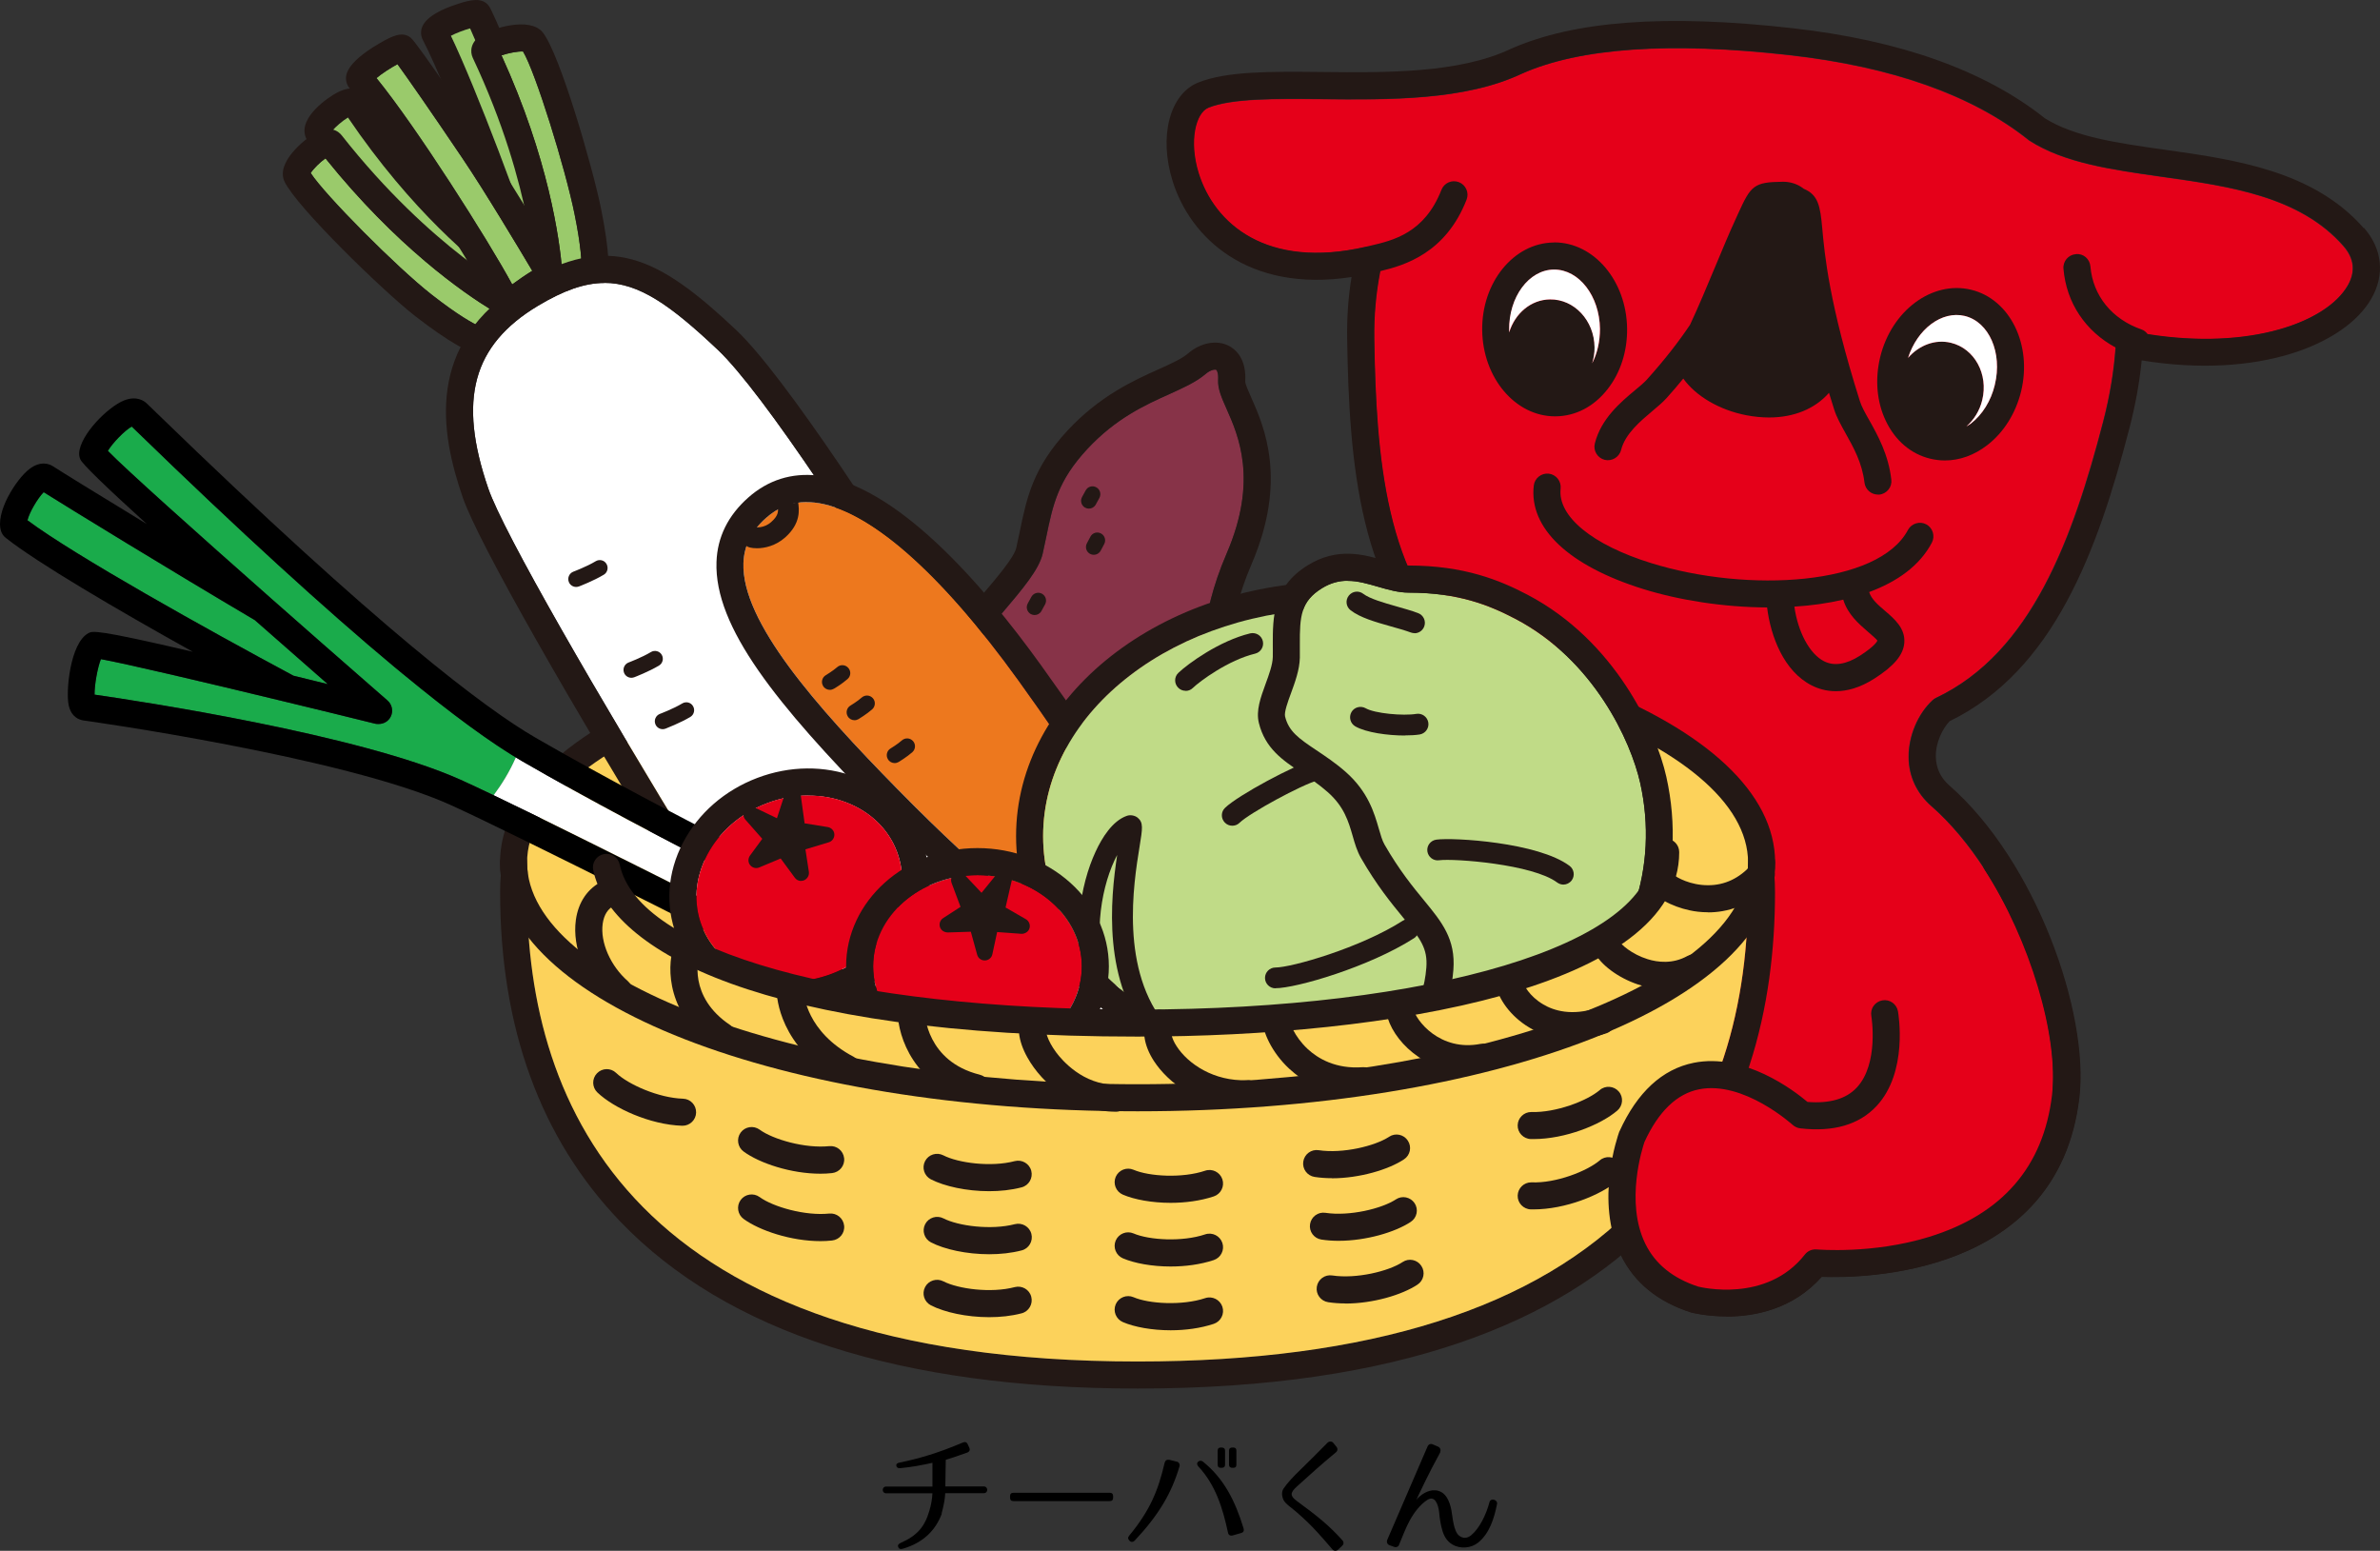 <?xml version="1.0" encoding="UTF-8"?>
<svg id="_レイヤー_2" data-name="レイヤー 2" xmlns="http://www.w3.org/2000/svg" viewBox="0 0 228.8 149.07">
  <rect x="0" y="0" width="228.8" height="149.07" fill="#333333" stroke="none"/>
  <defs>
    <style>
      .cls-1 {
        fill: #1aab4b;
      }

      .cls-2 {
        fill: #fff;
      }

      .cls-3 {
        fill: #ed781e;
      }

      .cls-4 {
        fill: #c0db87;
      }

      .cls-5 {
        fill: #9aca6b;
      }

      .cls-6 {
        fill: #e50019;
      }

      .cls-7 {
        fill: #873348;
      }

      .cls-8 {
        fill: none;
      }

      .cls-9 {
        fill: #231815;
      }

      .cls-10 {
        fill: #fcd25b;
      }
    </style>
  </defs>
  <g id="_レイヤー_2-2" data-name=" レイヤー 2">
    <g id="_レイヤー_2-2" data-name=" レイヤー 2-2">
      <g id="_レイヤー_1-2" data-name=" レイヤー 1-2">
        <g>
          <path class="cls-1" d="m2.64,50.01c.18-.75.98-2.12,1.56-2.7,2.45,1.54,11.98,7.39,20.3,12.3,2.14,1.88,4.46,3.92,7.01,6.15-1.16-.29-2.25-.55-3.3-.81-8.34-4.47-21-11.53-25.57-14.94Z"/>
          <path class="cls-6" d="m180.96,96.16c.71-.12,1.38.34,1.51,1.05.04.24,1,5.84-2.07,9.12-1.67,1.78-4.14,2.5-7.32,2.13-.27-.03-.53-.15-.73-.33-.05-.04-4.73-4.28-9.01-3.42-2.14.43-3.9,2.14-5.24,5.06-.18.52-1.88,5.77.08,9.78.95,1.95,2.66,3.33,5.08,4.12.2.05,6.57,1.63,10.26-3.08.27-.35.7-.53,1.14-.49.05,0,5.35.47,10.78-1.2,7.04-2.16,11.02-6.75,11.84-13.64.88-7.37-4.01-21.11-11.63-27.78-1.41-1.23-2.16-2.85-2.18-4.69-.02-2.02.88-4.17,2.3-5.48.1-.09.2-.16.32-.22,9.2-4.36,13.16-15.34,16.08-26.55.67-2.57,1.08-5.09,1.22-7.47.02-.38.21-.72.5-.95.3-.23.68-.32,1.05-.25,10.61,2.1,18.6-.7,20.74-4.41.77-1.33.63-2.61-.41-3.8-4.2-4.79-10.95-5.74-17.48-6.66-4.8-.68-9.34-1.32-12.69-3.46-.04-.02-.08-.05-.11-.08-5.37-4.29-13.1-7.03-22.97-8.15-11.49-1.3-20.15-.7-25.73,1.78-5.46,2.59-12.79,2.52-19.26,2.45-4.42-.04-8.59-.08-10.87.82-1.23.49-1.92,3.19-.95,6.29,1.51,4.86,6.53,9.27,16.06,7.09.44-.1.89.03,1.21.35s.45.77.35,1.21c-.53,2.34-.78,4.81-.73,7.35.18,11.06,1.03,23.37,8.87,29.5.04.03.07.06.1.09,1.28,1.24,2.68,4.67-1.16,8.83"/>
          <path class="cls-9" d="m149.42,23.31h-.07c-3.84.05-6.92,3.84-6.86,8.44.06,4.58,3.19,8.27,7,8.27h.07c1.92-.02,3.69-.95,4.99-2.62,1.24-1.58,1.9-3.65,1.87-5.83-.06-4.58-3.19-8.27-7-8.27h0Zm3.65,11.61c.15-.48.24-1,.23-1.54-.03-2.57-1.95-4.63-4.28-4.6-1.84.02-3.37,1.35-3.93,3.17v-.23c-.04-3.17,1.89-5.78,4.29-5.81h.04c2.39,0,4.36,2.54,4.4,5.7,0,1.2-.25,2.34-.75,3.31h0,0Z"/>
          <path class="cls-9" d="m189.49,27.85c-3.74-.9-7.65,2-8.74,6.48-.51,2.12-.33,4.29.53,6.1.9,1.91,2.42,3.21,4.28,3.66.46.11.94.17,1.41.17,1.41,0,2.82-.5,4.07-1.47,1.59-1.22,2.74-3.06,3.26-5.18,1.08-4.48-1.07-8.86-4.81-9.76Zm2.28,9.15c-.37,1.54-1.2,2.87-2.32,3.73-.13.1-.27.17-.41.26.71-.63,1.27-1.49,1.52-2.53.61-2.5-.74-4.96-3.01-5.51-1.53-.37-3.08.25-4.12,1.45.89-2.78,3.24-4.56,5.45-4.03,2.34.57,3.64,3.54,2.89,6.62h0Z"/>
          <path class="cls-9" d="m179.71,40.41c-.4-.71-.75-1.33-.91-1.85-2.97-9.4-3.39-14.1-3.62-16.62-.19-2.12-.38-3.21-1.77-3.79-.71-.57-1.51-.68-1.98-.68h-.04c-2.8.03-3.07.37-4.29,3.05l-.34.75c-.51,1.1-1.14,2.62-1.81,4.22-.81,1.94-1.68,4.03-2.48,5.73-1.08,1.61-2.44,3.37-4.18,5.3-.25.27-.66.62-1.11.99-1.38,1.15-3.26,2.73-3.86,5.11-.18.7.25,1.4.94,1.58.69.17,1.4-.25,1.58-.94.39-1.56,1.85-2.77,3.01-3.75.51-.43,1-.84,1.37-1.25.58-.64,1.1-1.26,1.6-1.87,1.2,1.67,3.44,3.02,6.09,3.53.74.14,1.47.21,2.16.21,2.38,0,4.41-.83,5.76-2.37.16.51.32,1.04.49,1.58.24.77.67,1.53,1.12,2.34.74,1.32,1.58,2.82,1.8,4.71.08.66.64,1.15,1.29,1.15h.15c.71-.08,1.23-.73,1.14-1.44-.28-2.41-1.29-4.23-2.11-5.69h0Z"/>
          <path class="cls-9" d="m185.18,50.4c-.63-.33-1.42-.09-1.76.54-2.82,5.33-15.36,6.08-24.68,3.19-5.68-1.76-9.01-4.51-8.71-7.16.08-.71-.43-1.36-1.14-1.44-.7-.08-1.36.43-1.44,1.14-.48,4.1,3.36,7.72,10.52,9.95,3.47,1.08,7.74,1.75,11.91,1.77.34,2.78,1.61,6.14,4.28,7.49.6.31,1.38.56,2.33.56,1.05,0,2.29-.31,3.7-1.21,1.91-1.22,2.79-2.28,2.88-3.45.1-1.38-.93-2.27-1.84-3.05-.68-.58-1.33-1.14-1.54-1.82,2.7-1,4.86-2.53,6.03-4.75.33-.63.09-1.42-.54-1.76h0Zm-5.65,10.29c.35.3.88.76.95.88,0,.02-.14.47-1.68,1.46-1.32.84-2.48,1.02-3.45.53-1.39-.71-2.5-2.8-2.85-5.25,1.63-.1,3.21-.32,4.7-.67.42,1.4,1.51,2.34,2.33,3.05Z"/>
          <path class="cls-9" d="m227.23,21.92c-4.83-5.51-12.4-6.58-19.07-7.52-4.49-.63-8.73-1.23-11.59-3.04-5.75-4.58-13.91-7.49-24.25-8.65-12.13-1.37-20.98-.72-27.11,2-4.95,2.34-11.96,2.28-18.15,2.21-4.88-.05-9.1-.09-11.86,1.01-2.75,1.1-3.82,5.17-2.47,9.48,1.67,5.36,7.16,10.76,17.2,9.22-.32,1.96-.46,3.98-.42,6.04.19,11.62,1.12,24.58,9.79,31.44.29.34,1.54,2.12-1.28,5.17-.49.53-.45,1.35.07,1.84s1.35.46,1.84-.07c3.84-4.16,2.44-7.59,1.16-8.83-.03-.03-.07-.06-.1-.09-7.84-6.14-8.69-18.45-8.87-29.5-.04-2.26.17-4.46.58-6.57,2.35-.56,6.28-1.73,8.29-6.87.26-.67-.07-1.42-.74-1.68s-1.42.07-1.68.74c-1.62,4.15-4.64,4.86-6.84,5.37l-.43.1h0c-9.54,2.19-14.55-2.23-16.06-7.09-.96-3.1-.27-5.8.95-6.29,2.28-.91,6.45-.87,10.87-.82,6.47.07,13.8.14,19.26-2.45,5.58-2.48,14.24-3.08,25.73-1.78,9.87,1.11,17.6,3.86,22.97,8.15.04.03.07.05.11.08,3.35,2.14,7.88,2.78,12.69,3.46,6.53.92,13.28,1.87,17.48,6.66,1.04,1.19,1.18,2.47.41,3.8-2.04,3.53-9.39,6.24-19.25,4.67-.15-.19-.34-.36-.58-.44-2.84-.98-4.68-3.24-4.92-6.06-.06-.71-.67-1.27-1.41-1.18-.71.06-1.25.69-1.18,1.41.28,3.29,2.13,6.01,5.02,7.57-.16,2.28-.55,4.68-1.19,7.13-2.91,11.22-6.88,22.2-16.08,26.55-.12.06-.23.13-.32.22-1.42,1.31-2.32,3.46-2.3,5.48.02,1.84.78,3.46,2.18,4.69,7.62,6.66,12.5,20.4,11.63,27.78-.82,6.89-4.8,11.48-11.84,13.64-5.44,1.67-10.73,1.21-10.78,1.2-.45-.03-.87.15-1.14.49-3.69,4.7-10.06,3.12-10.26,3.08-2.42-.79-4.13-2.17-5.08-4.12-1.96-4.01-.26-9.25-.08-9.78,1.34-2.92,3.11-4.62,5.24-5.06,4.28-.86,8.97,3.38,9.01,3.42.2.19.46.3.73.33,3.17.37,5.64-.35,7.32-2.13,3.08-3.27,2.12-8.88,2.07-9.12-.13-.71-.8-1.17-1.51-1.05-.71.12-1.18.8-1.05,1.51,0,.05.77,4.57-1.41,6.88-1.02,1.08-2.61,1.54-4.73,1.36-1.3-1.1-6.08-4.74-10.94-3.76-3.02.61-5.42,2.82-7.13,6.58,0,.03-.03.06-.04.09-.1.27-2.37,6.63.17,11.84,1.27,2.61,3.5,4.45,6.7,5.48.14.04,1.53.39,3.45.39,2.67,0,6.36-.68,9.14-3.82,3.89.15,22.7,0,24.75-17.17.97-8.17-4.17-22.75-12.5-30.04-.85-.74-1.28-1.67-1.3-2.77-.02-1.4.66-2.71,1.33-3.41,10.02-4.87,14.23-16.41,17.28-28.16.58-2.22.97-4.41,1.18-6.52,11.2,1.83,19.52-1.51,22.07-5.92,1.33-2.3,1.07-4.79-.7-6.82l-.03.02h0Z"/>
          <path class="cls-6" d="m144.16,71.72s31.26,4.21,37.24,9.53c5.99,5.32,9.53,22.39,7.32,26.16s-25.27,9.31-33.7,5.54c-8.42-3.77-37.91-19.07-10.86-41.24h0Z"/>
          <path class="cls-9" d="m109.36,133.47c-22.77,0-39.5-5.4-49.73-16.05-7.67-7.98-11.55-18.63-11.55-31.65,0-4.83,1.5-8.78,4.47-11.74,8.37-8.35,26.95-8.29,50.47-8.23,4.17.01,8.52.01,12.68,0,23.52-.06,42.1-.12,50.47,8.23,2.97,2.96,4.47,6.91,4.47,11.74,0,21.76-10.63,47.7-61.29,47.7h0Zm-12.24-65.08c-19.47,0-35.82.58-42.74,7.48-2.5,2.49-3.71,5.72-3.71,9.9,0,20.58,10.18,45.1,58.69,45.1,22.27,0,38.45-5.13,48.09-15.25,7.03-7.39,10.6-17.43,10.6-29.85,0-4.17-1.21-7.41-3.71-9.9-7.61-7.59-26.62-7.53-48.63-7.47-4.17.01-8.53.01-12.7,0-1.99,0-3.96-.01-5.89,0h0Z"/>
          <path class="cls-9" d="m109.36,106.82c-34.37,0-61.29-10.5-61.29-23.92s26.92-23.92,61.29-23.92,61.29,10.5,61.29,23.92-26.92,23.92-61.29,23.92Zm0-45.23c-31.81,0-58.69,9.76-58.69,21.32s26.88,21.32,58.69,21.32,58.69-9.76,58.69-21.32-26.88-21.32-58.69-21.32Z"/>
          <path class="cls-10" d="m97.12,68.39c-19.47,0-35.82.58-42.74,7.48-2.5,2.49-3.71,5.72-3.71,9.9,0,20.58,10.18,45.1,58.69,45.1,22.27,0,38.45-5.13,48.09-15.25,7.03-7.39,10.6-17.43,10.6-29.85,0-4.17-1.21-7.41-3.71-9.9-7.61-7.59-26.62-7.53-48.63-7.47-4.17.01-8.53.01-12.7,0-1.99,0-3.96-.01-5.89,0h0Z"/>
          <path class="cls-10" d="m109.36,61.59c-31.81,0-58.69,9.76-58.69,21.32s26.88,21.32,58.69,21.32,58.69-9.76,58.69-21.32-26.88-21.32-58.69-21.32Z"/>
          <path class="cls-7" d="m92.04,82.45c1.56.23,14.1,1.73,19.26-8.44,3.14-6.19,3.75-9.53,4.34-12.75.43-2.35.87-4.78,2.3-8.09,3.02-7.02,1.12-11.31-.02-13.88-.48-1.08-.85-1.93-.81-2.76.04-.65-.11-.95-.18-.99-.12-.06-.55,0-1.01.39-.91.78-2.1,1.31-3.48,1.94-2.3,1.03-5.16,2.32-7.92,5.3-2.82,3.04-3.29,5.32-3.94,8.47-.11.51-.22,1.04-.34,1.58-.35,1.53-1.94,3.4-3.95,5.77-2.57,3.03-5.78,6.79-6.25,9.99-.8,5.37.97,12.35,2.01,13.48h-.01Z"/>
          <path class="cls-9" d="m95.1,85.24c-2.23,0-3.71-.25-3.76-.26-3.04-.64-4.69-10.97-3.88-16.38.58-3.93,4.06-8.01,6.85-11.29,1.57-1.84,3.19-3.75,3.39-4.66.12-.53.23-1.04.33-1.54.68-3.29,1.28-6.14,4.58-9.71,3.12-3.36,6.38-4.83,8.76-5.9,1.2-.54,2.23-1,2.86-1.54h0c1.19-1.02,2.71-1.31,3.86-.74.66.33,1.75,1.21,1.62,3.46,0,.24.33.97.59,1.56,1.22,2.76,3.49,7.89.03,15.96-1.31,3.04-1.71,5.22-2.13,7.53-.6,3.25-1.27,6.94-4.58,13.46-4.42,8.7-13.41,10.04-18.51,10.04h-.01Zm-3.07-2.78c1.56.23,14.1,1.73,19.26-8.44,3.14-6.19,3.75-9.53,4.34-12.75.43-2.35.87-4.78,2.3-8.09,3.02-7.02,1.12-11.31-.02-13.88-.48-1.08-.85-1.93-.81-2.76.04-.65-.11-.95-.18-.99-.12-.06-.55,0-1.01.39-.91.78-2.1,1.31-3.48,1.94-2.3,1.03-5.16,2.32-7.92,5.3-2.82,3.04-3.29,5.32-3.94,8.47-.11.51-.22,1.04-.34,1.58-.35,1.53-1.94,3.4-3.95,5.77-2.57,3.03-5.78,6.79-6.25,9.99-.8,5.37.97,12.35,2.01,13.48h-.01Z"/>
          <path class="cls-9" d="m104.68,48.89c-.12,0-.24-.03-.36-.09-.36-.2-.5-.65-.3-1.02l.35-.64c.2-.37.65-.5,1.02-.3.36.2.5.65.3,1.02l-.35.64c-.14.25-.39.39-.66.39Z"/>
          <path class="cls-9" d="m105.15,53.33c-.12,0-.24-.03-.36-.09-.36-.2-.5-.65-.3-1.02l.34-.64c.2-.37.65-.5,1.02-.3.36.2.5.65.3,1.02l-.34.64c-.14.25-.39.39-.66.39Z"/>
          <path class="cls-9" d="m99.46,59.12c-.12,0-.24-.03-.36-.09-.36-.2-.5-.65-.3-1.02l.35-.64c.2-.36.65-.5,1.02-.3.36.2.5.65.3,1.02l-.35.64c-.14.25-.39.39-.66.39Z"/>
          <path class="cls-9" d="m50.92,28.56c-.21,0-.42-.05-.6-.15-.36-.19-.61-.54-.68-.94-.37-2.26-6.38-18.63-9.01-23.67-.1-.2-.15-.42-.15-.64,0-.42.06-1.68,3.58-2.8,1.18-.38,2.3-.64,2.93.2.46.61,3.01,6.87,4.67,11.12,1.9,4.87,4.69,13.56,4.72,13.65.11.35.07.73-.11,1.05-.19.32-.5.54-.86.62-1.62.34-3.92,1.43-3.94,1.44-.18.08-.37.13-.56.13h.01Zm-7.57-25.12c2.41,5.01,7.02,17.23,8.44,22.02.51-.21,1.1-.43,1.7-.63-.85-2.6-2.81-8.53-4.25-12.21-1.99-5.09-3.42-8.49-4.05-9.89-.57.16-1.34.45-1.84.71Z"/>
          <path class="cls-9" d="m47.56,31.49c-.08,0-.16,0-.24-.02-1.36-.25-3.53-1.73-6.44-4.4-2.94-2.69-10.57-11.41-11.5-13.9q-.41-1.11,0,0c-.71-1.9,2.23-3.86,3.05-4.28,1.7-.87,2.47-.07,2.73.32,7.68,11.54,15.57,16.49,15.65,16.54.34.21.56.56.61.95s-.08.78-.36,1.07c-.57.58-1.96,2.5-2.45,3.19-.25.35-.64.55-1.06.55v-.02h.01Zm-15.6-18.93c1.16,2.17,7.52,9.7,10.68,12.6,2.33,2.14,3.71,3.06,4.45,3.46.32-.44.73-.99,1.13-1.5-2.55-1.84-8.65-6.79-14.78-15.82-.51.31-1.19.88-1.48,1.26Z"/>
          <path class="cls-5" d="m43.35,3.44c2.41,5.01,7.02,17.23,8.44,22.02.51-.21,1.1-.43,1.7-.63-.85-2.6-2.81-8.53-4.25-12.21-1.99-5.09-3.42-8.49-4.05-9.89-.57.16-1.34.45-1.84.71Z"/>
          <path class="cls-5" d="m31.97,12.56c1.16,2.17,7.52,9.7,10.68,12.6,2.33,2.14,3.71,3.06,4.45,3.46.32-.44.73-.99,1.13-1.5-2.55-1.84-8.65-6.79-14.78-15.82-.51.31-1.19.88-1.48,1.26Z"/>
          <path class="cls-5" d="m29.87,16.63c1.33,2.07,8.27,9.07,11.64,11.7,2.51,1.96,3.96,2.77,4.72,3.1.3-.47.68-1.07,1.05-1.62-2.69-1.64-9.16-6.09-15.99-14.59-.5.35-1.16,1-1.42,1.41Z"/>
          <path class="cls-5" d="m48.21,5.32c4.53,9.93,5.59,17.69,5.84,20.76.63-.02,1.3-.02,1.86,0,.03-.88-.07-2.52-.67-5.47-.88-4.39-3.77-13.7-4.96-15.66-.47-.03-1.43.15-2.08.37h0Z"/>
          <path class="cls-5" d="m36.19,7.5c3.86,4.74,10.68,15.47,13.05,19.84.56-.41,1.25-.89,1.93-1.31-1.38-2.32-4.56-7.63-6.77-10.9-3.03-4.49-5.24-7.66-6.19-8.96-.63.34-1.51.9-2.02,1.34h0Z"/>
          <path class="cls-9" d="m46.82,34.26h-.13c-1.38-.14-3.65-1.45-6.77-3.87-3.14-2.45-11.44-10.53-12.57-12.94h0c-.86-1.83,1.94-4.04,2.74-4.53,1.63-1.01,2.48-.27,2.76.09,8.57,10.89,16.84,15.2,16.92,15.24.35.18.6.51.68.9s-.02.79-.27,1.09c-.52.63-1.8,2.68-2.25,3.41-.24.39-.66.62-1.11.62h0Zm-16.95-17.63c1.33,2.07,8.27,9.07,11.64,11.7,2.51,1.96,3.96,2.77,4.72,3.1.3-.47.68-1.07,1.05-1.62-2.69-1.64-9.16-6.09-15.99-14.59-.5.35-1.16,1-1.42,1.41Z"/>
          <path class="cls-9" d="m52.82,28.8c-.29,0-.57-.1-.8-.28-.31-.24-.49-.62-.5-1.01,0-.09-.16-9.41-6.07-21.95-.28-.6-.23-1.54.86-2.21.94-.59,4.62-1.8,5.87-.23,1.67,2.1,4.84,13.13,5.61,16.98.78,3.87.93,6.49.44,7.78-.2.53-.72.89-1.29.84-1.22-.07-3.22-.1-3.83.04-.1.02-.2.03-.29.03h0Zm-4.61-23.48c4.53,9.93,5.59,17.69,5.84,20.76.63-.02,1.3-.02,1.86,0,.03-.88-.07-2.52-.67-5.47-.88-4.39-3.77-13.7-4.96-15.66-.47-.03-1.43.15-2.08.37h0Z"/>
          <path class="cls-2" d="m58.11,27.2c-1.93,0-3.95.73-6.4,2.2-6.28,3.77-7.7,9.02-4.77,17.55,2.92,8.49,36.23,62.57,42.8,70.37,8.23,9.78,19.07,11.32,21.16,10.05h0c2.41-1.47,4.8-10.83.78-23.52-3.31-10.44-34.04-62.08-42.69-70.24-4.5-4.25-7.55-6.42-10.89-6.42h.01Z"/>
          <path class="cls-9" d="m48.79,30.62c-.11,0-.22-.01-.33-.04-.4-.1-.73-.39-.88-.77-.94-2.35-9.91-16.68-13.98-21.34-.15-.17-.25-.39-.3-.61-.09-.45-.31-1.66,3.19-3.7,1.22-.71,2.21-1.19,3.01-.52.64.54,5.99,8.46,7.06,10.04,2.92,4.34,7.49,12.11,7.54,12.19.19.32.23.7.12,1.05-.11.35-.36.64-.7.79-1.24.57-3.25,2.09-3.92,2.63-.23.19-.52.29-.82.29h.01Zm-12.6-23.12c3.86,4.74,10.68,15.47,13.05,19.84.56-.41,1.25-.89,1.93-1.31-1.38-2.32-4.56-7.63-6.77-10.9-3.03-4.49-5.24-7.66-6.19-8.96-.63.34-1.51.9-2.02,1.34h0Z"/>
          <path class="cls-9" d="m108.69,130.36c-5.29,0-14.1-3.23-20.94-11.36-6.89-8.18-40.18-62.24-43.27-71.2-2.09-6.08-3.76-14.83,5.89-20.63,8.14-4.89,12.88-2.55,20.41,4.56,9.02,8.51,39.87,60.26,43.38,71.34,4.4,13.88,1.72,24.32-1.91,26.53h0c-.81.49-2.04.76-3.56.76ZM58.11,27.2c-1.93,0-3.95.73-6.4,2.2-6.28,3.77-7.7,9.02-4.77,17.55,2.92,8.49,36.23,62.57,42.8,70.37,8.23,9.78,19.07,11.32,21.16,10.05h0c2.41-1.47,4.8-10.83.78-23.52-3.31-10.44-34.04-62.08-42.69-70.24-4.5-4.25-7.55-6.42-10.89-6.42h.01Z"/>
          <path class="cls-9" d="m55.39,56.42c-.31,0-.6-.19-.71-.49-.15-.39.05-.83.44-.98,0,0,1.3-.49,2.14-1,.36-.22.83-.11,1.04.25.22.36.1.83-.25,1.04-.96.58-2.33,1.11-2.39,1.13-.09.03-.18.05-.27.05Z"/>
          <path class="cls-9" d="m63.71,70.09c-.31,0-.6-.19-.71-.49-.15-.39.05-.83.44-.98,0,0,1.3-.49,2.14-1,.36-.22.83-.11,1.04.25.22.36.1.83-.25,1.04-.96.58-2.33,1.1-2.39,1.13-.09.03-.18.05-.27.05Z"/>
          <path class="cls-9" d="m60.7,65.15c-.31,0-.6-.19-.71-.49-.15-.39.05-.83.44-.98,0,0,1.3-.49,2.14-1,.36-.22.83-.1,1.04.25.22.36.1.83-.25,1.04-.96.58-2.33,1.11-2.39,1.13-.09.03-.18.05-.27.05Z"/>
          <path class="cls-3" d="m77.55,48.26c-1.47,0-2.75.5-3.91,1.53-1.4,1.24-2.11,2.66-2.17,4.33-.2,5.64,6.99,13.77,14.79,21.71,17.09,17.41,22.63,17.36,24.41,15.79,2.47-2.19-1.81-11-12.75-26.19h0c-7.54-10.47-14.5-16.55-19.6-17.12-.26-.03-.52-.04-.77-.04h0Z"/>
          <path class="cls-9" d="m108.79,94.87c-5.07,0-12.99-5.62-24.38-17.23-9.75-9.94-15.75-17.35-15.53-23.62.08-2.39,1.11-4.47,3.05-6.19,1.91-1.69,4.16-2.4,6.69-2.12,7.49.84,15.78,10.35,21.42,18.18,12.85,17.84,16.31,26.16,12.36,29.66-.99.87-2.18,1.31-3.6,1.31h-.01Zm-31.24-46.61c-1.47,0-2.75.5-3.91,1.53-1.4,1.24-2.11,2.66-2.17,4.33-.2,5.64,6.99,13.77,14.79,21.71,17.09,17.41,22.63,17.36,24.41,15.79,2.47-2.19-1.81-11-12.75-26.19h0c-7.54-10.47-14.5-16.55-19.6-17.12-.26-.03-.52-.04-.77-.04h0Z"/>
          <path class="cls-9" d="m72.77,52.7c-.27,0-.5-.03-.67-.07-.54-.12-.87-.66-.75-1.2s.65-.87,1.19-.75c.06,0,.87.15,1.61-.51.73-.65.68-1.07.61-1.55l.98-.19.99-.14c.1.69.28,2.02-1.26,3.38-.91.8-1.95,1.03-2.7,1.03Z"/>
          <path class="cls-9" d="m79.78,66.31c-.26,0-.51-.13-.65-.37-.22-.36-.1-.83.26-1.04,0,0,.68-.41,1.09-.77.31-.28.79-.25,1.07.07s.25.79-.07,1.07c-.52.46-1.28.92-1.31.93-.12.07-.26.11-.39.11Z"/>
          <path class="cls-9" d="m82.15,69.23c-.26,0-.51-.13-.65-.37-.22-.36-.1-.83.26-1.04,0,0,.68-.41,1.08-.77.32-.28.79-.25,1.07.06s.25.79-.06,1.07c-.52.46-1.28.92-1.31.94-.12.07-.26.11-.39.11Z"/>
          <path class="cls-9" d="m86.01,73.35c-.26,0-.51-.13-.65-.37-.22-.36-.1-.83.26-1.04,0,0,.68-.41,1.08-.77.32-.28.79-.25,1.07.06s.25.79-.06,1.07c-.52.46-1.28.92-1.31.94-.12.07-.26.11-.39.11Z"/>
          <path class="cls-9" d="m128.83,104.83c-17.18,0-31.15-10.98-31.15-24.47s13.97-24.47,31.15-24.47,31.15,10.98,31.15,24.47-13.97,24.47-31.15,24.47Zm0-46.33c-15.74,0-28.55,9.81-28.55,21.87s12.81,21.87,28.55,21.87,28.55-9.81,28.55-21.87-12.81-21.87-28.55-21.87Z"/>
          <path class="cls-4" d="m128.83,58.5c-15.74,0-28.55,9.81-28.55,21.87s12.81,21.87,28.55,21.87,28.55-9.81,28.55-21.87-12.81-21.87-28.55-21.87Z"/>
          <path class="cls-4" d="m129.54,55.82c-.8,0-1.6.19-2.45.71-2.06,1.27-2.15,2.72-2.14,5.39v1.3c-.03,1.17-.47,2.36-.85,3.4-.3.81-.67,1.83-.57,2.24.35,1.42,1.28,2.09,3.02,3.25.85.57,1.82,1.21,2.81,2.08,2.16,1.91,2.75,3.96,3.18,5.45.18.62.33,1.15.55,1.53,1.41,2.46,2.74,4.08,3.81,5.38,1.7,2.07,3.04,3.7,2.81,6.67-.29,3.79-2.04,6.72-3.26,8.54,3.11-.44,9.22-2.14,14.11-5.7,6.15-4.49,8.94-12.67,7.11-20.83-.9-3.98-4.43-11.79-12.01-15.76-2.49-1.3-5.45-2.51-10.23-2.51-1.01,0-2.01-.29-2.97-.57-.98-.28-1.92-.56-2.89-.56h-.03Z"/>
          <path class="cls-9" d="m135.01,104.46c-.46,0-.84-.04-1.1-.11h0c-.46-.13-.81-.45-.96-.88-.29-.81.15-1.44.88-2.49,1.05-1.52,3.01-4.34,3.29-7.96.14-1.85-.54-2.76-2.23-4.82-1.13-1.38-2.54-3.09-4.06-5.74-.37-.65-.58-1.36-.79-2.1-.4-1.38-.81-2.82-2.4-4.22-.85-.75-1.7-1.32-2.52-1.86-1.79-1.19-3.49-2.32-4.1-4.79-.29-1.19.17-2.44.65-3.76.33-.9.67-1.83.69-2.57.01-.41,0-.82,0-1.22,0-2.58-.02-5.52,3.37-7.61,2.85-1.76,5.39-1.03,7.43-.44.83.24,1.61.47,2.25.47,5.36,0,8.79,1.42,11.44,2.81,8.42,4.42,12.35,13.07,13.34,17.49,2.06,9.18-1.12,18.41-8.11,23.5-6.07,4.43-13.8,6.3-17.07,6.3h0Zm-5.46-48.63c-.8,0-1.6.19-2.45.71-2.06,1.27-2.15,2.72-2.14,5.39v1.3c-.03,1.17-.47,2.36-.85,3.4-.3.81-.67,1.83-.57,2.24.35,1.42,1.28,2.09,3.02,3.25.85.57,1.82,1.21,2.81,2.08,2.16,1.91,2.75,3.96,3.18,5.45.18.62.33,1.15.55,1.53,1.41,2.46,2.74,4.08,3.81,5.38,1.7,2.07,3.04,3.7,2.81,6.67-.29,3.79-2.04,6.72-3.26,8.54,3.11-.44,9.22-2.14,14.11-5.7,6.15-4.49,8.94-12.67,7.11-20.83-.9-3.98-4.43-11.79-12.01-15.76-2.49-1.3-5.45-2.51-10.23-2.51-1.01,0-2.01-.29-2.97-.57-.98-.28-1.92-.56-2.89-.56h-.03Z"/>
          <path class="cls-9" d="m150.3,85.03c-.21,0-.42-.07-.6-.2-2.34-1.76-9.9-2.33-11.35-2.14-.55.08-1.05-.31-1.13-.85-.08-.55.31-1.05.85-1.13,1.65-.23,9.81.26,12.82,2.52.44.33.53.96.2,1.4-.2.26-.5.4-.8.4h.01Z"/>
          <path class="cls-9" d="m135.98,60.86c-.11,0-.23-.02-.34-.06-.58-.21-1.27-.41-1.93-.59-1.52-.43-2.95-.84-3.87-1.55-.44-.34-.52-.96-.18-1.4.34-.44.96-.52,1.4-.18.62.47,1.93.85,3.2,1.21.7.2,1.42.4,2.06.64.52.19.79.76.6,1.28-.15.41-.53.66-.94.66h0Z"/>
          <path class="cls-9" d="m135.05,70.7c-1.62,0-3.71-.28-4.76-.88-.48-.28-.64-.89-.37-1.37s.89-.64,1.37-.37c.87.5,3.6.75,4.87.54.54-.09,1.06.28,1.15.83.09.54-.28,1.06-.83,1.15-.38.06-.88.09-1.43.09h0Z"/>
          <path class="cls-9" d="m111.43,100.32c-.28,0-.56-.12-.76-.35-4.73-5.52-3.92-13.52-3.27-17.79-.09.16-.17.34-.26.52-1.4,3.02-2.12,7.92-.54,12.05.2.52-.06,1.09-.58,1.29-.51.2-1.09-.06-1.29-.58-1.9-5-.87-10.46.6-13.61.6-1.3,1.61-2.95,3-3.43.33-.12.77-.04,1.04.18.56.47.47,1,.18,2.79-.58,3.57-1.92,11.94,2.64,17.27.36.42.31,1.05-.11,1.41-.19.16-.42.24-.65.24h0Z"/>
          <path class="cls-9" d="m122.61,95c-.55,0-1-.45-1-1s.45-1,1-1c1.56,0,8.2-1.9,12.25-4.5.46-.3,1.08-.16,1.38.3.3.46.16,1.08-.3,1.38-4.34,2.78-11.34,4.81-13.33,4.81h0Z"/>
          <path class="cls-9" d="m118.46,79.37c-.26,0-.52-.1-.72-.31-.38-.4-.37-1.03.03-1.41,1.29-1.24,6.67-4.1,8.38-4.57.52-.15,1.08.17,1.23.7s-.17,1.08-.7,1.23c-1.55.42-6.54,3.13-7.52,4.08-.19.19-.44.28-.69.28h-.01Z"/>
          <path class="cls-9" d="m113.97,66.4c-.26,0-.52-.1-.72-.31-.38-.4-.37-1.03.03-1.41.93-.89,3.96-3.09,6.91-3.8.54-.12,1.08.2,1.21.74s-.2,1.08-.74,1.21c-2.58.62-5.33,2.66-5.99,3.3-.19.19-.44.28-.69.28h-.01Z"/>
          <g>
            <path class="cls-1" d="m38.75,64.8c-.22-.2-.74-.61-.81-.67-6.68-5.56-15.01-13.17-24.74-22.61-.21-.2-.39-.38-.54-.52-.68.39-1.85,1.58-2.29,2.34,1.72,1.77,8.56,7.89,15.7,14.19,3.26,2.88,6.59,5.8,9.53,8.36.56.49,1.12.97,1.65,1.44.45.39.58,1.05.3,1.58-.23.45-.7.7-1.18.68-.09,0-.19,0-.28-.02-2.62-.65-5.68-1.4-8.8-2.15-7.54-1.82-15.34-3.66-17.59-4.06-.32.79-.63,2.48-.61,3.41,4.29.62,25.46,3.82,35.18,8.18.8.36,1.88.87,3.19,1.49.76-1.01,1.54-2.26,2.14-3.64-2.82-1.71-6.46-4.4-10.84-8.01h0Z"/>
            <path class="cls-2" d="m115.65,110.63c1.32.62,1.97.02,2.27-.59.37-.73.41-2.02-.66-2.59-5.28-2.83-13.1-6.68-22.16-11.13-15.14-7.44-32.3-15.87-44.88-23.14-.2-.12-.42-.25-.63-.38-.6,1.38-1.38,2.63-2.14,3.64,8.72,4.18,27.64,13.76,43.24,21.66,11.94,6.05,22.26,11.27,24.95,12.53h.01Z"/>
          </g>
          <g>
            <path class="cls-8" d="m24.5,59.62c-8.32-4.9-17.86-10.76-20.3-12.3-.58.58-1.38,1.95-1.56,2.7,4.57,3.41,17.23,10.47,25.57,14.94,1.05.25,2.14.52,3.3.81-2.54-2.22-4.87-4.26-7.01-6.15Z"/>
            <path d="m118.49,105.16c-5.32-2.85-13.16-6.71-22.24-11.17-15.1-7.42-32.22-15.84-44.73-23.06-4.82-2.78-15.06-10.47-36.5-31.27-.45-.43-.76-.74-.91-.88-.26-.25-.98-.76-2.18-.29-1.55.61-4.22,3.29-4.32,5.06-.01.21.03.41.11.6.2.46,2.34,2.54,6.39,6.22-4.69-2.85-8.36-5.12-9-5.54-.32-.21-1.17-.6-2.29.26-1.28.98-3.31,4.19-2.71,5.99.08.24.23.45.43.61,3.05,2.42,10.68,6.89,17.99,10.96-9.31-2.18-9.63-2-10.03-1.79-1.77.95-2.18,5.63-1.9,6.91.25,1.19,1.06,1.43,1.41,1.48.25.03,24.93,3.48,35.2,8.08,6.12,2.75,28.41,14.03,46.32,23.1,11.96,6.06,22.3,11.29,25.02,12.56.76.36,1.47.51,2.13.51,1.66,0,2.93-1,3.57-2.29.99-1.98.61-4.78-1.75-6.05h-.01ZM2.64,50.01c.18-.75.98-2.12,1.56-2.7,2.45,1.54,11.98,7.39,20.3,12.3,2.14,1.88,4.46,3.92,7.01,6.15-1.16-.29-2.25-.55-3.3-.81-8.34-4.47-21-11.53-25.57-14.94Zm115.28,60.03c-.31.61-.95,1.21-2.27.59-2.69-1.26-13-6.48-24.95-12.53-17.93-9.08-40.25-20.38-46.43-23.15-9.72-4.36-30.88-7.56-35.18-8.18-.01-.93.29-2.61.61-3.41,2.25.4,10.05,2.23,17.59,4.06,3.11.75,6.18,1.5,8.8,2.15.09.02.19.02.28.02.49.01.95-.24,1.18-.68.28-.53.15-1.19-.3-1.58-.53-.46-1.08-.94-1.65-1.44-2.94-2.56-6.26-5.48-9.53-8.36-7.14-6.3-13.98-12.42-15.7-14.19.45-.76,1.61-1.95,2.29-2.34.15.14.33.32.54.52,9.73,9.44,18.05,17.04,24.74,22.61.28.23.54.44.81.67,4.7,3.88,8.57,6.71,11.46,8.38,12.58,7.26,29.74,15.7,44.88,23.14,9.06,4.45,16.88,8.3,22.16,11.13,1.06.57,1.02,1.86.66,2.59h0Z"/>
          </g>
          <path class="cls-9" d="m75.98,96.95c-4.85,0-9.28-2.65-10.95-7.05-1.09-2.87-.87-6.03.63-8.9,1.47-2.82,4-5.03,7.13-6.22s6.49-1.22,9.46-.09c3.03,1.15,5.3,3.36,6.39,6.23s.87,6.03-.63,8.9c-1.47,2.82-4,5.03-7.13,6.22-1.62.62-3.29.91-4.9.91Zm1.73-20.48c-1.33,0-2.69.25-3.99.75-2.53.96-4.57,2.74-5.75,4.99-1.15,2.21-1.33,4.61-.51,6.77,1.72,4.52,7.33,6.6,12.5,4.63,2.53-.96,4.57-2.74,5.75-4.99,1.15-2.21,1.33-4.61.51-6.77-.82-2.16-2.56-3.84-4.88-4.72-1.15-.44-2.37-.65-3.62-.65h-.01Z"/>
          <path class="cls-6" d="m77.71,76.46c-1.33,0-2.69.25-3.99.75-2.53.96-4.57,2.74-5.75,4.99-1.15,2.21-1.33,4.61-.51,6.77,1.72,4.52,7.33,6.6,12.5,4.63,2.53-.96,4.57-2.74,5.75-4.99,1.15-2.21,1.33-4.61.51-6.77-.82-2.16-2.56-3.84-4.88-4.72-1.15-.44-2.37-.65-3.62-.65h-.01Z"/>
          <ellipse class="cls-6" cx="93.97" cy="92.89" rx="10.03" ry="8.77"/>
          <path class="cls-9" d="m77.01,84.68c-.23,0-.46-.11-.6-.31l-1.36-1.85-2.06.86c-.31.13-.67.04-.88-.23-.21-.26-.21-.63-.01-.91l1.18-1.61-1.62-1.84c-.24-.27-.25-.67-.03-.95s.6-.38.92-.22l2.14,1.03.81-2.48c.11-.33.44-.54.78-.51.35.03.63.3.68.64l.39,2.84,2.23.36c.34.06.61.34.63.69.02.35-.2.67-.53.77l-2.25.68.33,2.16c.05.34-.14.67-.45.81-.09.04-.19.06-.29.06h-.01Z"/>
          <path class="cls-9" d="m93.97,104.26c-6.96,0-12.63-5.1-12.63-11.37s5.67-11.37,12.63-11.37,12.63,5.1,12.63,11.37-5.67,11.37-12.63,11.37Zm0-20.14c-5.53,0-10.03,3.94-10.03,8.77s4.5,8.77,10.03,8.77,10.03-3.94,10.03-8.77-4.5-8.77-10.03-8.77Z"/>
          <path class="cls-9" d="m94.66,92.32c-.34,0-.63-.22-.72-.55l-.61-2.21-2.23.07c-.36-.02-.64-.21-.74-.53s.03-.67.31-.85l1.67-1.08-.86-2.3c-.12-.33,0-.71.31-.9s.7-.14.94.12l1.63,1.73,1.64-2.02c.22-.27.6-.36.91-.2.31.15.48.5.4.84l-.64,2.79,1.96,1.13c.3.18.44.54.34.87s-.43.54-.77.53l-2.34-.17-.46,2.14c-.07.34-.37.58-.71.59h-.03Z"/>
          <path class="cls-10" d="m58.58,83.42c.67,9.31,22.62,14.92,50.78,14.92s50.77-5.82,50.77-16.43c0,0,5.03-.32,5.26,2.57s1.68,30.15-19.95,39.02c-22.17,9.09-67.17,12.64-84.02-9.98-16.85-22.61-2.83-30.09-2.83-30.09h-.01Z"/>
          <path class="cls-9" d="m109.36,99.64c-36.11,0-50.71-8.26-52.33-16-.15-.7.3-1.39,1.01-1.54.71-.14,1.39.3,1.54,1.01,1.75,8.33,21.75,13.93,49.78,13.93s49.47-6.22,49.47-15.13c0-.72.58-1.3,1.3-1.3s1.3.58,1.3,1.3c0,13.09-28.05,17.73-52.07,17.73Z"/>
          <path class="cls-9" d="m69.5,100.94c-.25,0-.5-.07-.72-.22-4.66-3.11-4.68-7.67-4.04-9.65.22-.68.95-1.06,1.64-.84.68.22,1.05.95.84,1.63-.05.17-1.14,3.93,3,6.69.6.4.76,1.21.36,1.8-.25.38-.66.58-1.08.58h0Z"/>
          <path class="cls-9" d="m81.47,104.04c-.2,0-.41-.05-.61-.15-5.99-3.16-6.18-8.23-6.18-8.44-.02-.72.55-1.31,1.27-1.33.69.02,1.31.55,1.33,1.26,0,.17.22,3.8,4.8,6.21.63.33.88,1.12.54,1.76-.23.44-.68.69-1.15.69Z"/>
          <path class="cls-9" d="m93.87,105.87c-.1,0-.21-.01-.32-.04-5.67-1.42-7.22-6.18-7.25-8.5,0-.72.57-1.31,1.28-1.32h.02c.71,0,1.29.57,1.3,1.28,0,.19.17,4.73,5.28,6.01.7.17,1.12.88.95,1.58-.15.59-.68.99-1.26.99Z"/>
          <path class="cls-9" d="m59.51,96.58c-.3,0-.61-.11-.86-.32-2.37-2.07-3.66-5.15-3.29-7.83.24-1.74,1.16-3.07,2.6-3.75.65-.31,1.42-.03,1.73.62s.03,1.42-.61,1.73c-.64.3-1.02.9-1.14,1.76-.25,1.79.75,4.06,2.42,5.52.54.47.6,1.29.12,1.83-.26.29-.62.44-.98.44,0,0,0,0,.01,0Z"/>
          <path class="cls-9" d="m141.13,103.06c-4.2,0-7.32-3.07-7.85-5.69-.14-.7.32-1.39,1.02-1.53.71-.15,1.39.32,1.53,1.02.25,1.26,2.64,4.24,6.5,3.48.71-.13,1.39.32,1.52,1.03.14.71-.32,1.39-1.03,1.52-.58.11-1.15.17-1.7.17h0Z"/>
          <path class="cls-9" d="m151.16,99.89c-1.79,0-3.17-.54-4.14-1.12-1.89-1.12-2.97-2.84-3.18-3.96-.13-.71.34-1.38,1.05-1.51.71-.12,1.38.34,1.51,1.05.06.31.62,1.41,1.95,2.19,1.02.61,2.76,1.15,5.24.33.69-.23,1.42.14,1.64.82.23.68-.14,1.42-.82,1.64-1.19.4-2.28.56-3.24.56h0Z"/>
          <path class="cls-9" d="m160.05,95.06c-.99,0-1.89-.2-2.61-.44-1.89-.63-3.63-1.94-4.15-3.1-.29-.66,0-1.42.66-1.72.66-.29,1.42,0,1.71.66.15.3,1.19,1.26,2.74,1.74.96.3,2.4.48,3.82-.31.63-.35,1.42-.12,1.77.5.35.63.12,1.42-.5,1.77-1.19.66-2.37.89-3.44.89h0Z"/>
          <path class="cls-9" d="m78.87,112.82c-2.81,0-5.84-1-7.38-2.13-.58-.42-.71-1.24-.29-1.82s1.24-.71,1.82-.29c1.3.95,4.38,1.83,6.7,1.59.72-.07,1.35.44,1.43,1.16.08.71-.44,1.35-1.16,1.43-.37.04-.74.06-1.12.06Z"/>
          <path class="cls-9" d="m65.62,108.21h-.04c-3.11-.1-6.58-1.7-8.15-3.2-.52-.5-.54-1.32-.04-1.84s1.32-.54,1.84-.04c1.16,1.11,4.09,2.41,6.43,2.48.72.02,1.28.62,1.26,1.34-.02.7-.6,1.26-1.3,1.26Z"/>
          <path class="cls-9" d="m78.87,119.3c-2.81,0-5.84-1.01-7.38-2.13-.58-.42-.71-1.24-.29-1.82s1.24-.71,1.82-.29c1.3.95,4.38,1.83,6.7,1.59.71-.07,1.35.44,1.43,1.16s-.44,1.35-1.16,1.43c-.37.04-.74.06-1.12.06Z"/>
          <path class="cls-9" d="m147.42,109.49h-.25c-.72-.02-1.29-.62-1.27-1.33.02-.71.6-1.27,1.3-1.27h.03c2.33.07,5.33-1.06,6.56-2.11.54-.47,1.37-.4,1.83.14.47.54.4,1.37-.14,1.83-1.6,1.37-5.01,2.74-8.06,2.74Z"/>
          <path class="cls-9" d="m147.42,116.25h-.25c-.72-.02-1.29-.62-1.27-1.33.02-.71.6-1.27,1.3-1.27h.03c2.34.1,5.33-1.07,6.56-2.11.54-.47,1.37-.4,1.83.14.47.54.4,1.37-.14,1.83-1.6,1.37-5.01,2.74-8.06,2.74Z"/>
          <path class="cls-9" d="m95.09,114.5c-2.17,0-4.3-.47-5.6-1.14-.64-.33-.89-1.11-.56-1.75s1.12-.88,1.75-.56c1.43.74,4.6,1.16,6.87.56.7-.18,1.41.24,1.59.93.18.69-.23,1.41-.93,1.59-.99.26-2.06.37-3.12.37Z"/>
          <path class="cls-9" d="m95.09,120.56c-2.17,0-4.3-.47-5.59-1.14-.64-.33-.89-1.11-.56-1.75s1.12-.88,1.75-.56c1.43.74,4.6,1.15,6.87.56.7-.18,1.41.24,1.59.93.18.69-.23,1.41-.93,1.59-.99.26-2.06.37-3.12.37h-.01Z"/>
          <path class="cls-9" d="m95.09,126.61c-2.17,0-4.3-.47-5.6-1.14-.64-.33-.89-1.11-.56-1.75s1.12-.88,1.75-.56c1.43.74,4.6,1.16,6.87.56.7-.18,1.41.23,1.59.93.18.69-.23,1.41-.93,1.59-.99.26-2.06.37-3.12.37Z"/>
          <path class="cls-9" d="m112.54,115.62c-1.79,0-3.48-.31-4.6-.79-.66-.29-.96-1.05-.68-1.71.29-.66,1.05-.96,1.71-.68,1.48.64,4.67.84,6.89.09.68-.23,1.42.14,1.65.82s-.14,1.42-.82,1.65c-1.29.43-2.75.62-4.15.62Z"/>
          <path class="cls-9" d="m112.54,121.74c-1.79,0-3.48-.31-4.6-.79-.66-.29-.96-1.05-.68-1.71.29-.66,1.05-.96,1.71-.68,1.48.64,4.67.84,6.89.09.68-.23,1.42.14,1.65.82s-.14,1.42-.82,1.65c-1.29.43-2.75.62-4.15.62Z"/>
          <path class="cls-9" d="m112.54,127.87c-1.79,0-3.49-.31-4.6-.79-.66-.29-.96-1.05-.68-1.71.29-.66,1.05-.96,1.71-.68,1.48.64,4.67.83,6.89.09.67-.23,1.42.14,1.65.82s-.14,1.42-.82,1.65c-1.29.43-2.75.62-4.15.62Z"/>
          <path class="cls-9" d="m128.03,113.25c-.56,0-1.12-.04-1.65-.12-.71-.11-1.2-.77-1.09-1.48.11-.71.77-1.2,1.48-1.09,2.32.35,5.42-.4,6.77-1.29.6-.4,1.41-.23,1.8.37.4.6.23,1.41-.37,1.8-1.49.99-4.28,1.82-6.93,1.82h-.01Z"/>
          <path class="cls-9" d="m128.68,119.27c-.56,0-1.12-.04-1.65-.12-.71-.11-1.2-.77-1.09-1.48.11-.71.77-1.2,1.48-1.09,2.31.35,5.42-.4,6.77-1.29.6-.4,1.4-.23,1.8.36.4.6.23,1.41-.37,1.8-1.49.99-4.28,1.82-6.94,1.82h0Z"/>
          <path class="cls-9" d="m129.33,125.29c-.56,0-1.12-.04-1.65-.12-.71-.11-1.2-.77-1.09-1.48.11-.71.77-1.2,1.48-1.09,2.32.35,5.42-.4,6.77-1.29.6-.4,1.41-.23,1.8.37.4.6.23,1.41-.37,1.8-1.49.99-4.28,1.82-6.93,1.82h-.01Z"/>
          <path class="cls-9" d="m107.24,106.86c-3.86,0-7.04-2.63-8.48-5.23-.91-1.63-1.06-3.15-.44-4.15.38-.61,1.18-.79,1.79-.41.6.37.79,1.16.43,1.76-.05.22.1,1.13,1.01,2.35.54.72,2.55,3.09,5.68,3.09.72,0,1.3.58,1.3,1.3s-.58,1.3-1.3,1.3h.01Z"/>
          <path class="cls-9" d="m119.54,106.44c-4.23,0-7.27-2.38-8.62-4.47-.97-1.5-1.19-3.03-.62-4.18.32-.64,1.1-.9,1.75-.58.64.32.9,1.1.58,1.75-.09.19-.05.79.48,1.6,1.1,1.71,3.6,3.39,6.76,3.27.71-.05,1.32.53,1.35,1.25s-.53,1.32-1.25,1.35h-.43Z"/>
          <path class="cls-9" d="m130.39,105.2c-3.11,0-5.21-1.32-6.46-2.48-1.69-1.57-2.57-3.59-2.57-4.76,0-.72.58-1.3,1.3-1.3h0c.72,0,1.3.58,1.3,1.3,0,.27.42,1.63,1.75,2.87.97.9,2.68,1.95,5.31,1.75.75-.04,1.34.49,1.39,1.2.05.72-.49,1.34-1.2,1.39-.28.02-.55.03-.82.03Z"/>
          <path class="cls-9" d="m164.21,87.69c-.69,0-1.3-.08-1.79-.19-1.65-.35-3.52-1.27-3.89-2.38-.23-.68.14-1.42.82-1.64.61-.2,1.26.07,1.55.61.3.26,1.6,1,3.29,1h.02c1.59,0,2.99-.66,4.15-1.95.48-.53,1.31-.57,1.84-.09s.58,1.3.09,1.84c-2.03,2.25-4.33,2.81-6.1,2.81h.02Z"/>
          <path class="cls-9" d="m109.36,106.82c-34.37,0-61.29-10.5-61.29-23.92,0-.72.58-1.3,1.3-1.3s1.3.58,1.3,1.3c0,11.55,26.88,21.32,58.69,21.32s58.69-9.76,58.69-21.32c0-.72.58-1.3,1.3-1.3s1.3.58,1.3,1.3c0,13.41-26.92,23.92-61.29,23.92Z"/>
          <g>
            <path class="cls-6" d="m181.19,97.44s1.95,10.87-7.96,9.72c0,0-10.83-10-16.34,2.11,0,0-4.47,12.23,5.97,15.62,0,0,7.41,1.95,11.68-3.51,0,0,21.89,2.04,24.03-15.98"/>
            <path class="cls-9" d="m165.97,126.54c-1.92,0-3.32-.35-3.45-.39-3.19-1.04-5.42-2.87-6.7-5.48-2.54-5.21-.26-11.57-.17-11.84,0-.03.02-.06.04-.09,1.71-3.76,4.11-5.97,7.13-6.58,4.87-.98,9.64,2.66,10.94,3.76,2.12.17,3.71-.28,4.73-1.37,2.16-2.29,1.42-6.83,1.41-6.88-.13-.71.34-1.38,1.05-1.51.71-.13,1.38.34,1.51,1.05.04.24,1,5.84-2.07,9.12-1.67,1.78-4.14,2.5-7.32,2.13-.27-.03-.53-.15-.73-.33-.05-.04-4.73-4.28-9.01-3.42-2.14.43-3.9,2.14-5.24,5.06-.18.52-1.88,5.77.08,9.78.95,1.95,2.66,3.33,5.08,4.12.2.05,6.57,1.63,10.26-3.08.27-.35.7-.53,1.14-.49.05,0,5.35.47,10.78-1.2,7.04-2.16,11.02-6.75,11.84-13.64.66-5.59-2.12-14.9-6.48-21.66-.39-.6-.22-1.41.39-1.8.6-.39,1.41-.22,1.8.39,4.73,7.32,7.62,17.16,6.88,23.38-2.04,17.17-20.85,17.31-24.75,17.17-2.78,3.14-6.47,3.82-9.14,3.82v-.02Z"/>
          </g>
          <path class="cls-2" d="m153.06,34.92c.15-.48.24-1,.23-1.54-.03-2.57-1.95-4.63-4.28-4.6-1.84.02-3.37,1.35-3.93,3.17v-.23c-.04-3.17,1.89-5.78,4.29-5.81h.04c2.39,0,4.36,2.54,4.4,5.7,0,1.2-.25,2.34-.75,3.31h0,0Z"/>
          <path class="cls-2" d="m191.77,37c-.37,1.54-1.2,2.87-2.32,3.73-.13.1-.27.17-.41.26.71-.63,1.27-1.49,1.52-2.53.61-2.5-.74-4.96-3.01-5.51-1.53-.37-3.08.25-4.12,1.45.89-2.78,3.24-4.56,5.45-4.03,2.34.57,3.64,3.54,2.89,6.62h0Z"/>
        </g>
      </g>
      <g>
        <path d="m90.54,145.5c-.61,1.61-1.78,2.79-3.75,3.37-.23.07-.38.01-.44-.16-.07-.17.01-.3.23-.4,1.59-.7,2.32-1.55,2.77-3.11.16-.53.26-1.09.29-1.66h-4.44c-.45,0-.45-.65,0-.65h4.44v-2.28c-1.11.24-1.94.4-3.07.51-.23.03-.37-.05-.4-.22-.04-.16.07-.27.3-.31,1.94-.4,3.76-.94,6.09-1.93.22-.1.39-.03.48.18l.14.31c.1.22.03.39-.21.48-1.12.41-1.55.53-2.05.69l-.04,2.56h3.69c.45,0,.45.65,0,.65h-3.7c-.03.64-.18,1.31-.35,1.95h0Z"/>
        <path d="m106.68,144.29h-9.25c-.22,0-.33-.11-.33-.33v-.14c0-.22.11-.33.33-.33h9.25c.22,0,.33.11.33.33v.14c0,.22-.11.33-.33.33Z"/>
        <path d="m113.39,140.95c-.75,2.55-1.98,4.66-4.31,7.14-.17.16-.35.16-.5.01-.16-.17-.17-.34-.01-.51,1.98-2.39,2.78-4.34,3.39-6.98.06-.24.22-.33.45-.29l.73.18c.23.05.3.3.26.45h0Zm4.66,6.36c-.5-2.33-1.19-4.57-2.83-6.33-.16-.17-.18-.33-.05-.47.14-.13.31-.14.48-.01,1.99,1.61,3.07,3.7,3.9,6.41.07.23-.01.39-.24.45l-.81.23c-.24.06-.4-.04-.45-.27h0Zm-.61-6.22h-.07c-.22,0-.31-.1-.31-.3v-1.35c0-.21.1-.3.31-.3h.07c.21,0,.33.1.33.3v1.35c0,.21-.12.3-.33.3Zm1.11,0h-.07c-.21,0-.33-.1-.33-.3v-1.35c0-.21.12-.3.33-.3h.07c.22,0,.31.1.31.3v1.35c0,.21-.1.3-.31.3Z"/>
        <path d="m128.09,148.93c-.52-.6-.96-1.12-1.44-1.64-.57-.62-1.14-1.19-1.98-1.92-.24-.22-.52-.41-.75-.61-.24-.2-.44-.39-.53-.58-.17-.37-.2-.79,0-1.09.38-.56.92-1.14,1.69-1.88.69-.68,1.37-1.34,2.53-2.52.17-.17.43-.17.57.01l.3.37c.14.17.12.39-.05.53-1.42,1.17-2.43,2.09-3.77,3.3-.63.58-.67.88.01,1.38,1.92,1.41,3.11,2.35,4.39,3.79.14.16.13.37-.03.51l-.41.39c-.16.14-.39.13-.53-.04h0Z"/>
        <path d="m138.47,139.58c-1.08,1.95-2,3.92-2.31,4.59.37-.47,1.11-.98,1.83-.92,1.02.09,1.38,1.09,1.54,1.92.07.35.11.86.22,1.34.1.46.26.9.53,1.11.37.27.75.27,1.14-.04.8-.66,1.44-1.95,1.77-3.19.12-.45.8-.22.73.16-.27,1.36-.71,2.83-1.82,3.73-.67.54-1.72.64-2.49.17-.5-.3-.78-.77-.94-1.31-.09-.27-.14-.54-.2-.85-.06-.3-.09-.62-.12-.94-.1-.84-.44-1.61-1.13-1.18-.69.45-1.26,1.18-1.71,2.01-.35.64-.69,1.52-1.01,2.3-.07.2-.28.28-.47.21l-.45-.16c-.22-.09-.3-.3-.22-.51l3.88-8.99c.09-.2.29-.28.48-.2l.52.22c.23.1.3.34.2.54h.01Z"/>
      </g>
    </g>
  </g>
</svg>